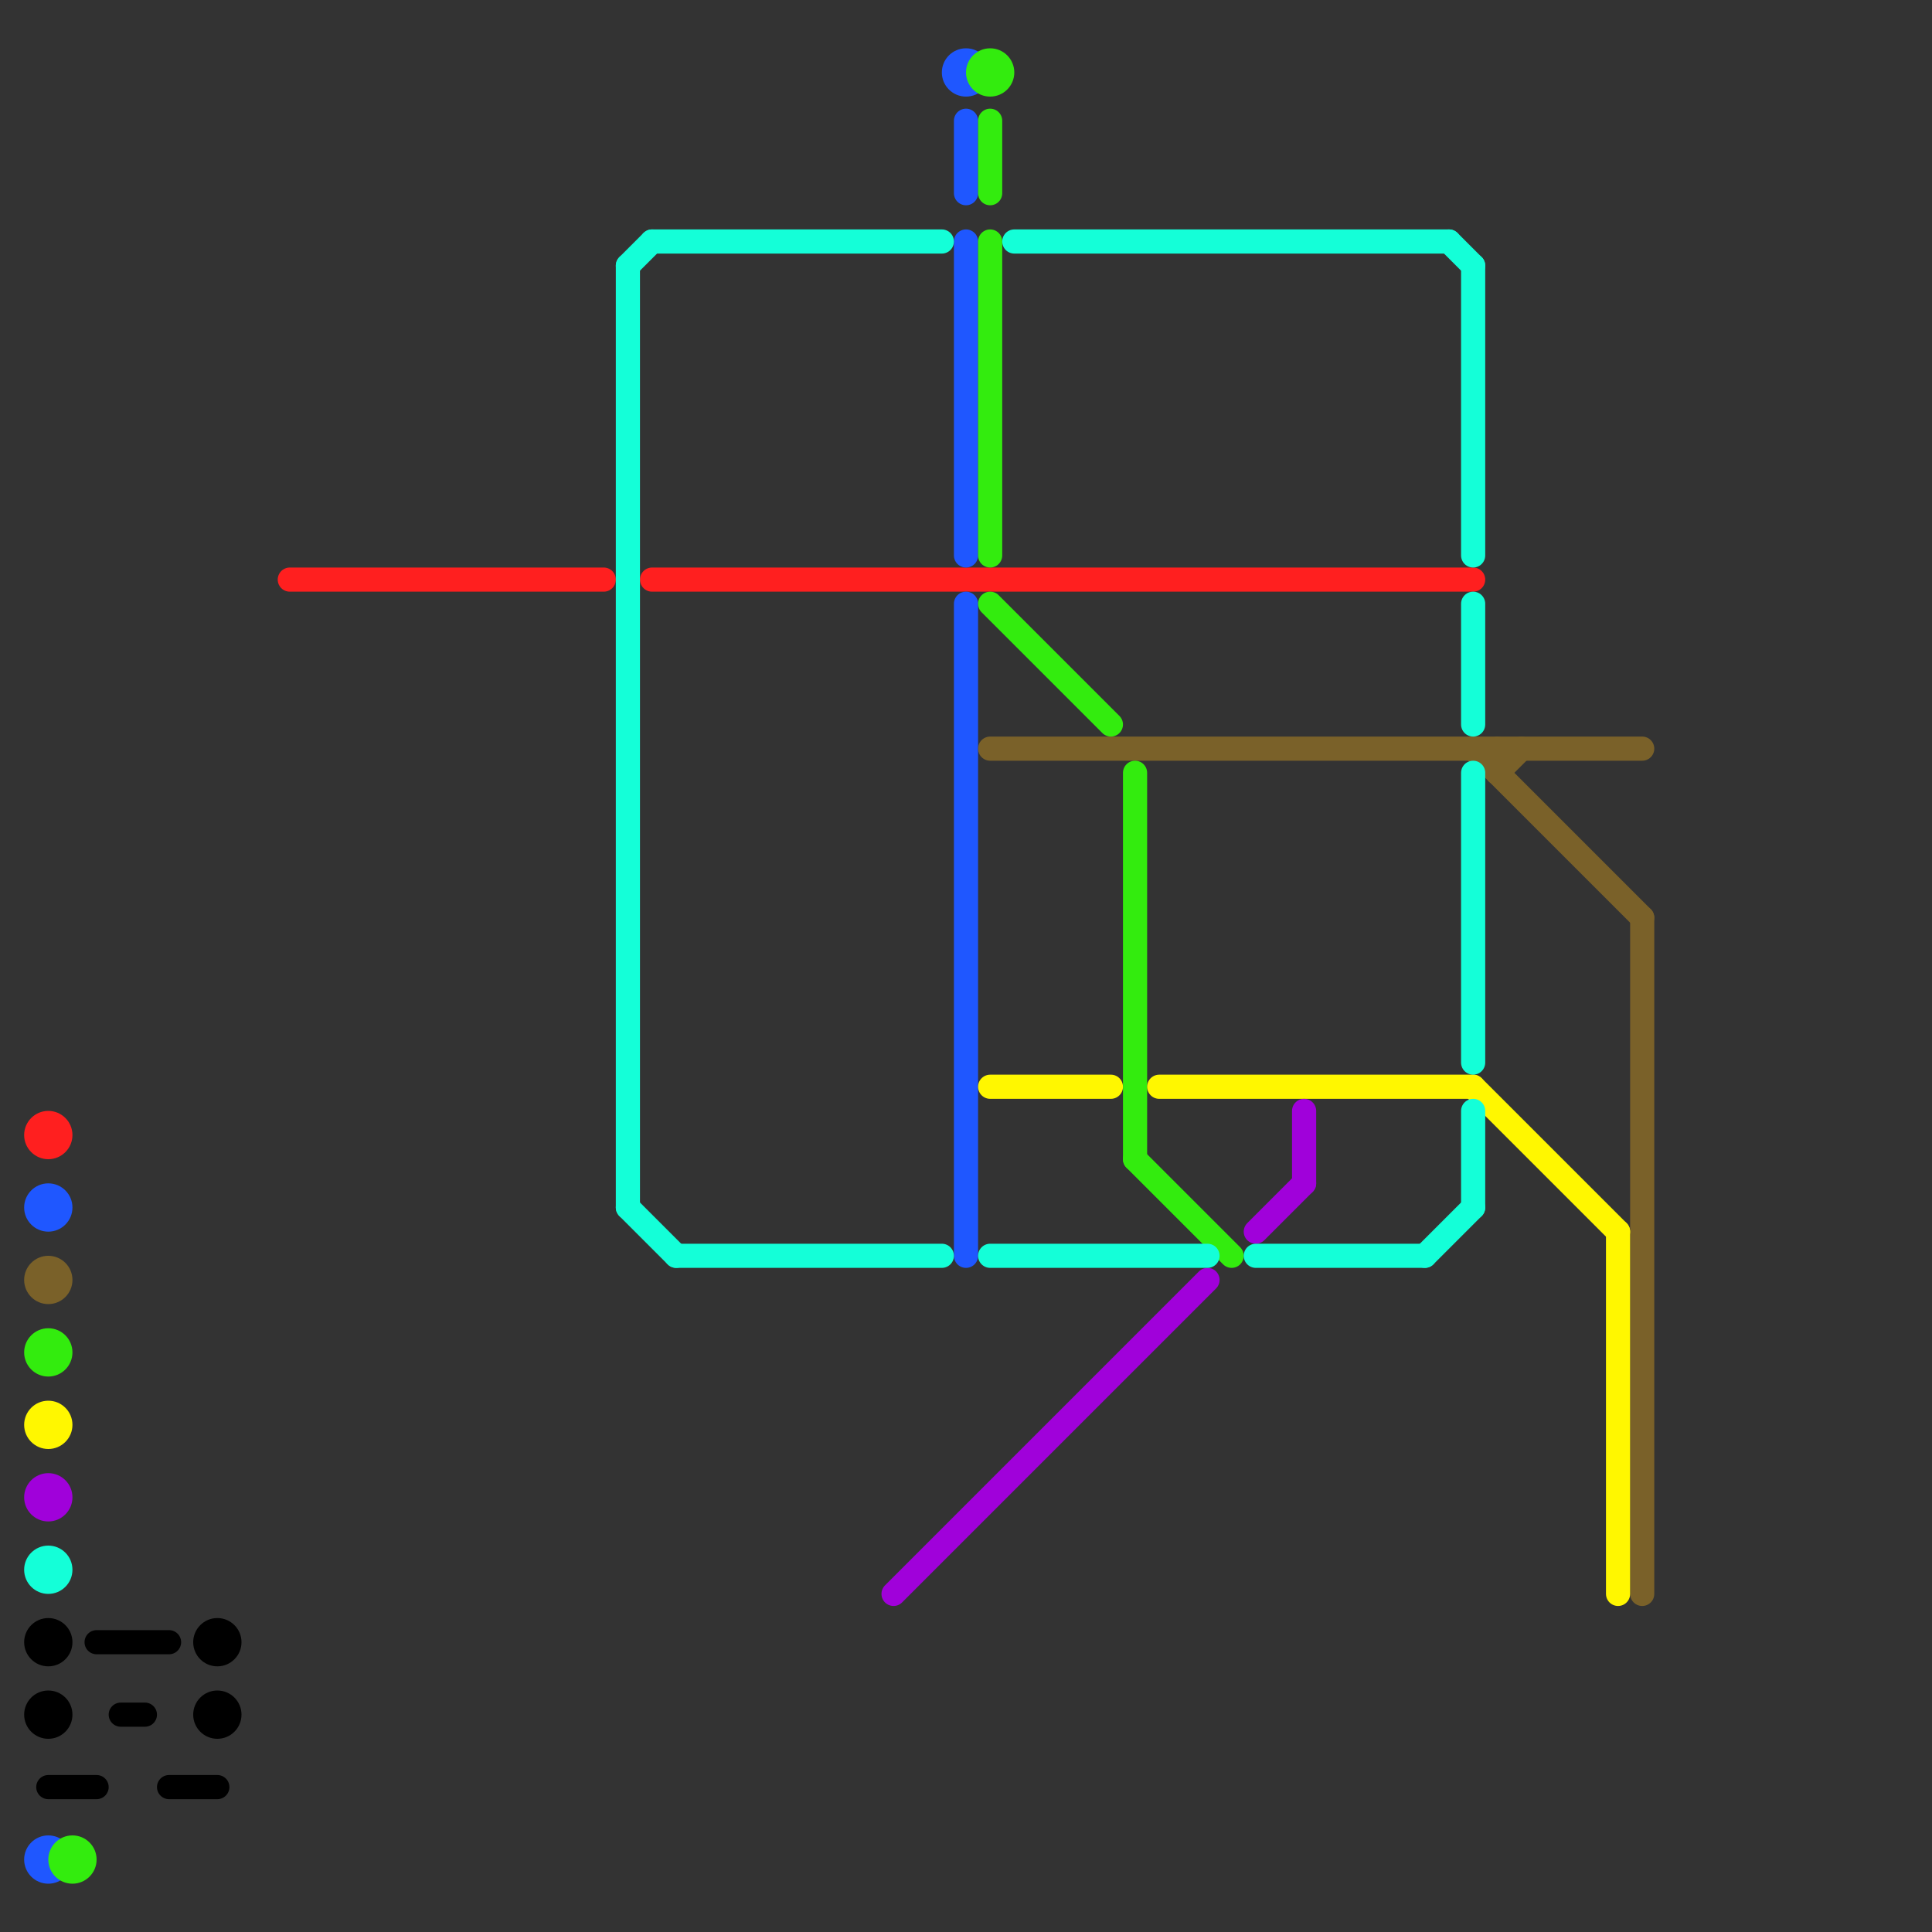 
<svg version="1.1" xmlns="http://www.w3.org/2000/svg" viewBox="0 0 80 80">
<rect x="0" y="0" width="80" height="80" fill="#333333" stroke="none"/>
<style>text { font: 1px Helvetica; font-weight: 600; white-space: pre; dominant-baseline: central; } line { stroke-width: 1; fill: none; stroke-linecap: round; stroke-linejoin: round; } .c0 { stroke: #ff1f1f } .c1 { stroke: #1f57ff } .c2 { stroke: #7a6129 } .c3 { stroke: #33ec0e } .c4 { stroke: #fff700 } .c5 { stroke: #a001da } .c6 { stroke: #14ffd8 } .c7 { stroke: #000000 }</style><defs><g id="wm-xf"><circle r="1.2" fill="#000"/><circle r="0.9" fill="#fff"/><circle r="0.6" fill="#000"/><circle r="0.3" fill="#fff"/></g><g id="wm"><circle r="0.6" fill="#000"/><circle r="0.3" fill="#fff"/></g></defs><line class="c0" x1="27" y1="24" x2="61" y2="24"/><line class="c0" x1="12" y1="24" x2="25" y2="24"/><circle cx="2" cy="47" r="1" fill="#ff1f1f" /><line class="c1" x1="40" y1="25" x2="40" y2="52"/><line class="c1" x1="40" y1="5" x2="40" y2="8"/><line class="c1" x1="40" y1="10" x2="40" y2="23"/><circle cx="40" cy="3" r="1" fill="#1f57ff" /><circle cx="2" cy="77" r="1" fill="#1f57ff" /><circle cx="2" cy="50" r="1" fill="#1f57ff" /><line class="c2" x1="68" y1="38" x2="68" y2="66"/><line class="c2" x1="62" y1="32" x2="63" y2="31"/><line class="c2" x1="62" y1="31" x2="62" y2="32"/><line class="c2" x1="41" y1="31" x2="68" y2="31"/><line class="c2" x1="61" y1="31" x2="68" y2="38"/><circle cx="2" cy="53" r="1" fill="#7a6129" /><line class="c3" x1="47" y1="48" x2="51" y2="52"/><line class="c3" x1="41" y1="25" x2="46" y2="30"/><line class="c3" x1="41" y1="5" x2="41" y2="8"/><line class="c3" x1="47" y1="32" x2="47" y2="48"/><line class="c3" x1="41" y1="10" x2="41" y2="23"/><circle cx="2" cy="56" r="1" fill="#33ec0e" /><circle cx="41" cy="3" r="1" fill="#33ec0e" /><circle cx="3" cy="77" r="1" fill="#33ec0e" /><line class="c4" x1="48" y1="45" x2="61" y2="45"/><line class="c4" x1="41" y1="45" x2="46" y2="45"/><line class="c4" x1="67" y1="51" x2="67" y2="66"/><line class="c4" x1="61" y1="45" x2="67" y2="51"/><circle cx="2" cy="59" r="1" fill="#fff700" /><line class="c5" x1="54" y1="46" x2="54" y2="49"/><line class="c5" x1="52" y1="51" x2="54" y2="49"/><line class="c5" x1="37" y1="66" x2="50" y2="53"/><circle cx="2" cy="62" r="1" fill="#a001da" /><line class="c6" x1="60" y1="10" x2="61" y2="11"/><line class="c6" x1="52" y1="52" x2="59" y2="52"/><line class="c6" x1="26" y1="11" x2="26" y2="50"/><line class="c6" x1="41" y1="52" x2="50" y2="52"/><line class="c6" x1="59" y1="52" x2="61" y2="50"/><line class="c6" x1="26" y1="50" x2="28" y2="52"/><line class="c6" x1="61" y1="11" x2="61" y2="23"/><line class="c6" x1="42" y1="10" x2="60" y2="10"/><line class="c6" x1="26" y1="11" x2="27" y2="10"/><line class="c6" x1="61" y1="32" x2="61" y2="44"/><line class="c6" x1="61" y1="25" x2="61" y2="30"/><line class="c6" x1="28" y1="52" x2="39" y2="52"/><line class="c6" x1="61" y1="46" x2="61" y2="50"/><line class="c6" x1="27" y1="10" x2="39" y2="10"/><circle cx="2" cy="65" r="1" fill="#14ffd8" /><line class="c7" x1="2" y1="74" x2="4" y2="74"/><line class="c7" x1="5" y1="71" x2="6" y2="71"/><line class="c7" x1="4" y1="68" x2="7" y2="68"/><line class="c7" x1="7" y1="74" x2="9" y2="74"/><circle cx="2" cy="71" r="1" fill="#000000" /><circle cx="9" cy="68" r="1" fill="#000000" /><circle cx="2" cy="68" r="1" fill="#000000" /><circle cx="9" cy="71" r="1" fill="#000000" />
</svg>
